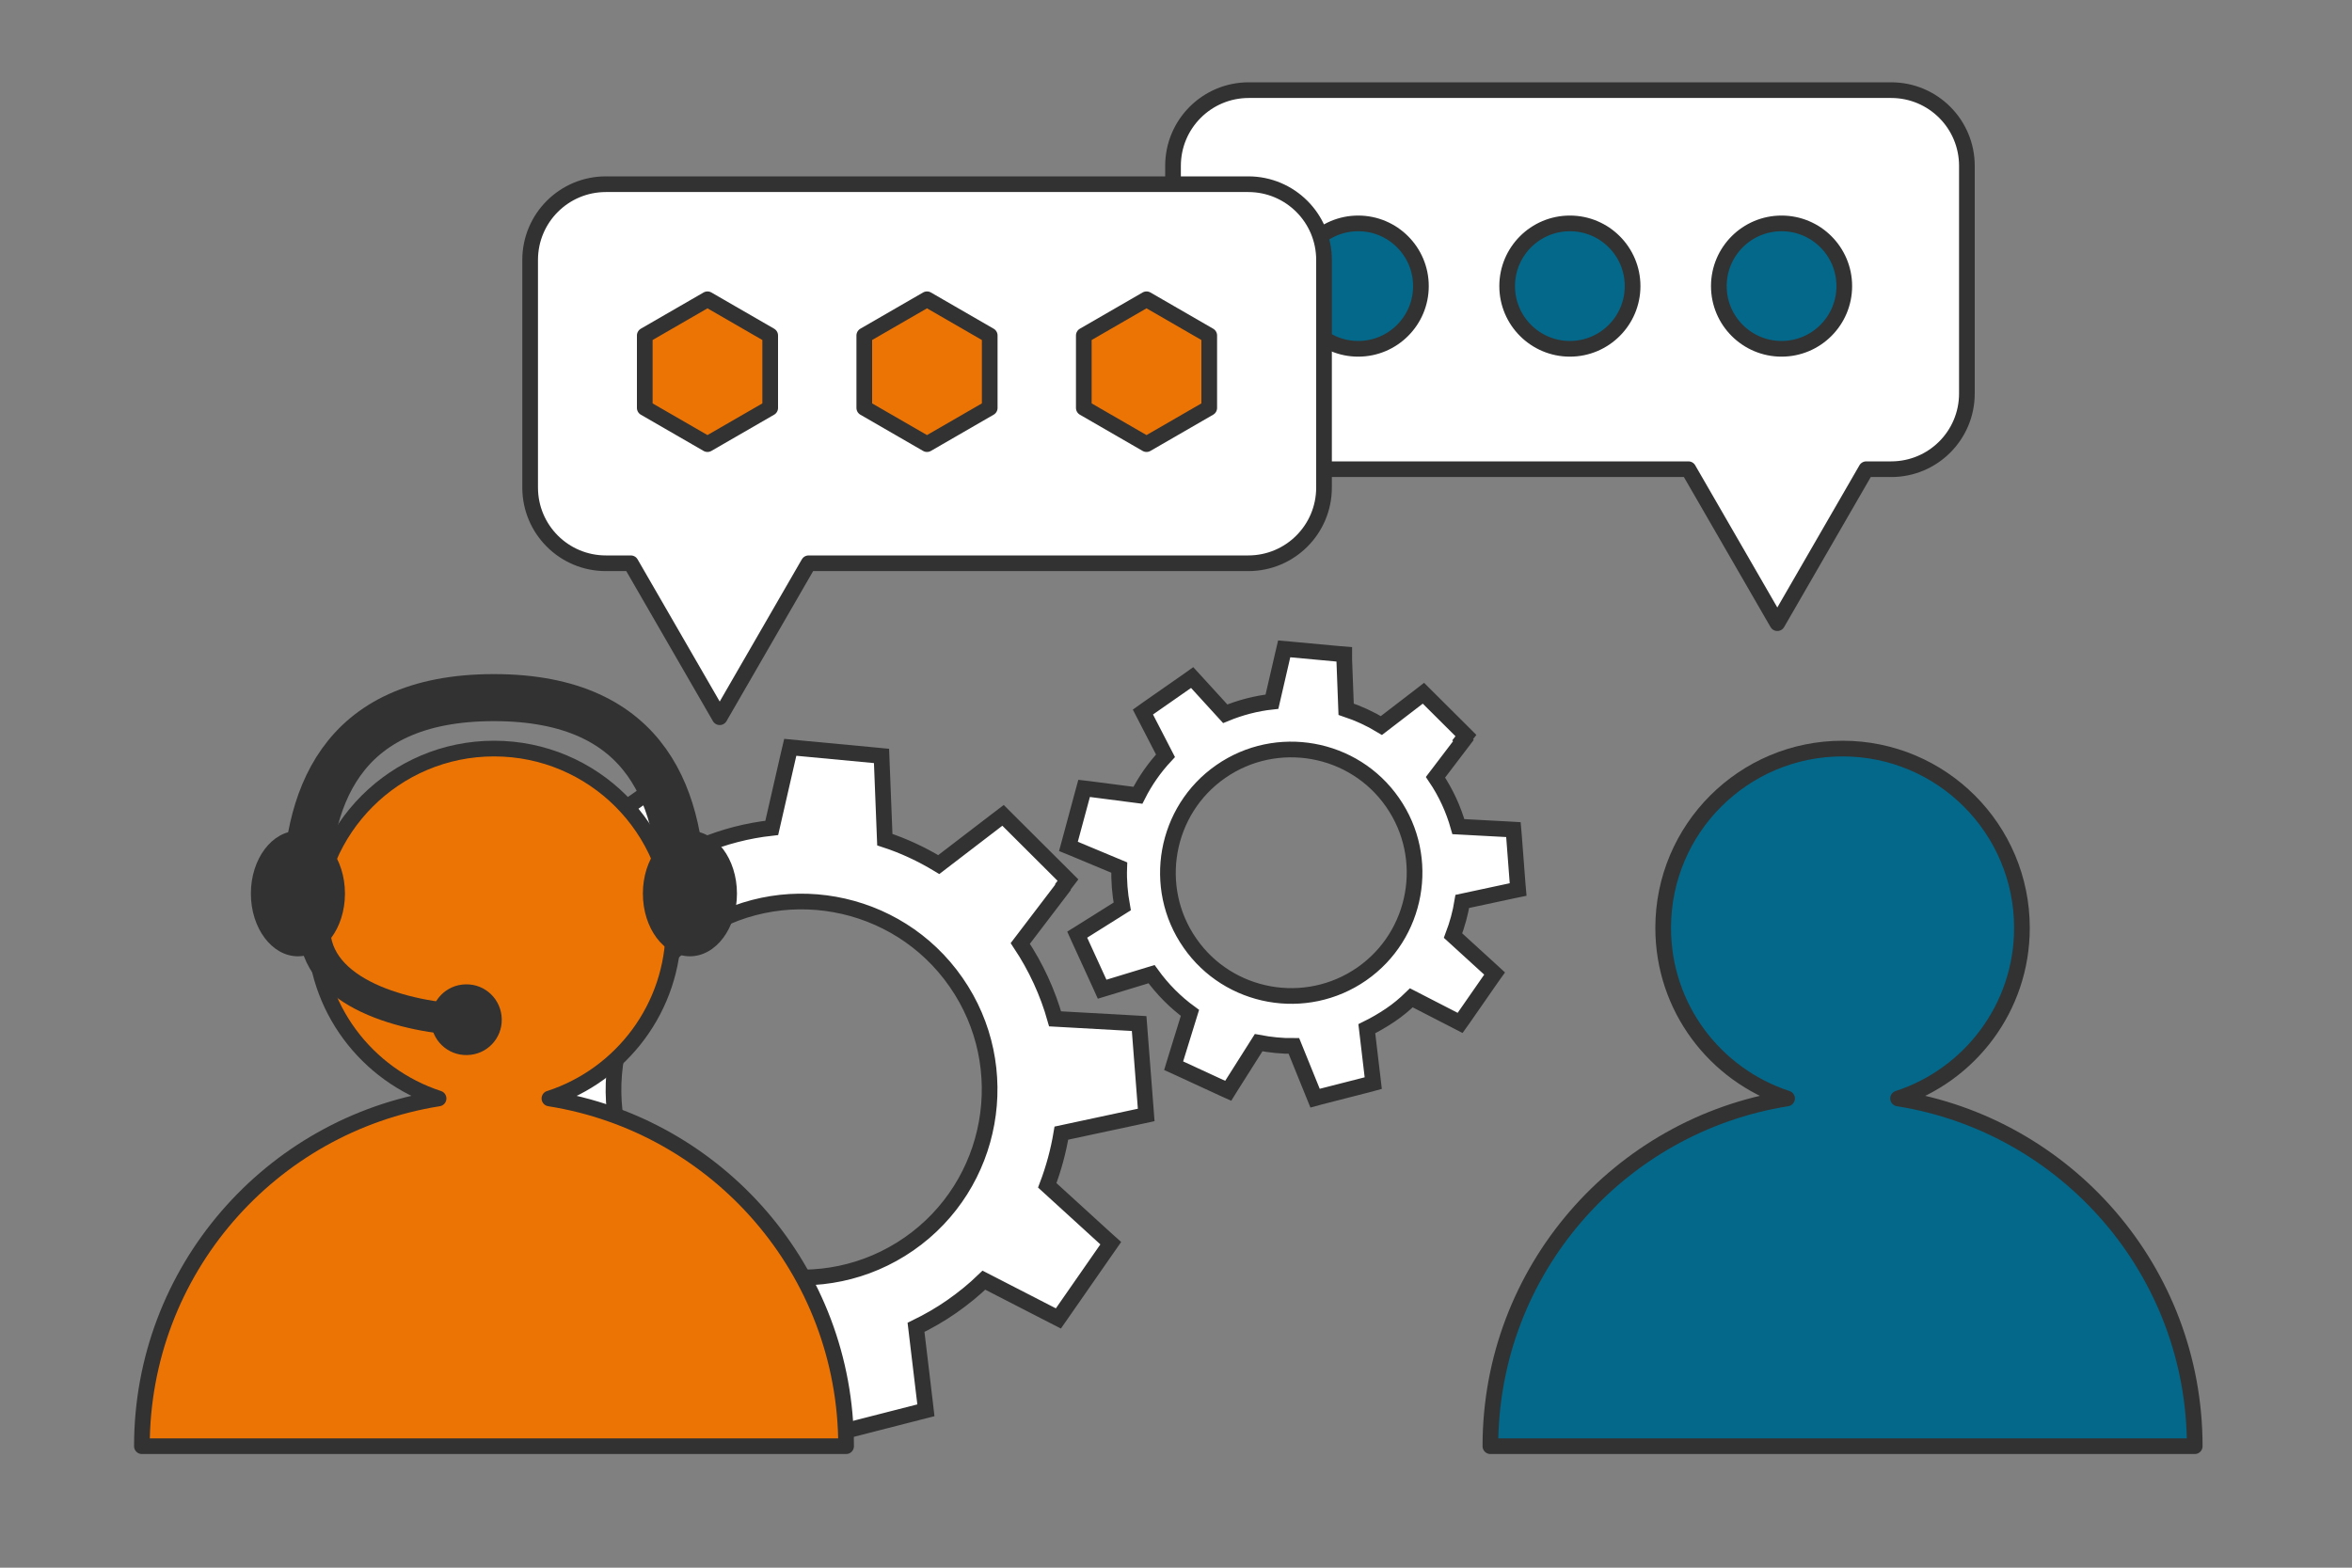 <?xml version="1.0" encoding="UTF-8"?><svg id="uuid-84904652-081a-41c2-92bd-05155de0e2e8" xmlns="http://www.w3.org/2000/svg" width="150" height="100" viewBox="0 0 150 100"><rect x="0" y="0" width="150" height="100" fill="#808080" stroke="none"/><defs><style>.uuid-b09a548f-3a05-40ff-b725-3cbf904023fb,.uuid-9f7f8b2b-8fe6-40ca-bc2f-6a8c6fa1af16{fill:#fff;}.uuid-b09a548f-3a05-40ff-b725-3cbf904023fb,.uuid-9f7f8b2b-8fe6-40ca-bc2f-6a8c6fa1af16,.uuid-37326ed2-2df0-46fc-81c3-dc23a28bdf10,.uuid-de30fa78-d3e7-45c2-a55f-e37a8b1d3c05,.uuid-4ebeeb9c-e8a8-4261-9762-ecadc7583ed0,.uuid-2d040d0f-6dd8-45b2-a219-cf675ecbf17b{stroke:#323232;}.uuid-b09a548f-3a05-40ff-b725-3cbf904023fb,.uuid-37326ed2-2df0-46fc-81c3-dc23a28bdf10,.uuid-de30fa78-d3e7-45c2-a55f-e37a8b1d3c05,.uuid-4ebeeb9c-e8a8-4261-9762-ecadc7583ed0{stroke-linejoin:round;}.uuid-b09a548f-3a05-40ff-b725-3cbf904023fb,.uuid-37326ed2-2df0-46fc-81c3-dc23a28bdf10,.uuid-de30fa78-d3e7-45c2-a55f-e37a8b1d3c05,.uuid-4ebeeb9c-e8a8-4261-9762-ecadc7583ed0,.uuid-2d040d0f-6dd8-45b2-a219-cf675ecbf17b{stroke-linecap:round;}.uuid-9f7f8b2b-8fe6-40ca-bc2f-6a8c6fa1af16,.uuid-2d040d0f-6dd8-45b2-a219-cf675ecbf17b{stroke-miterlimit:10;}.uuid-15039031-aa2c-492a-bbcd-6e5f0179309f{fill:#323232;}.uuid-37326ed2-2df0-46fc-81c3-dc23a28bdf10{stroke-width:2px;}.uuid-37326ed2-2df0-46fc-81c3-dc23a28bdf10,.uuid-2d040d0f-6dd8-45b2-a219-cf675ecbf17b{fill:none;}.uuid-de30fa78-d3e7-45c2-a55f-e37a8b1d3c05{fill:#03688a;}.uuid-4ebeeb9c-e8a8-4261-9762-ecadc7583ed0{fill:#ec7405;}.uuid-2d040d0f-6dd8-45b2-a219-cf675ecbf17b{stroke-width:3px;}</style></defs><g><path class="uuid-9f7f8b2b-8fe6-40ca-bc2f-6a8c6fa1af16" d="M67.79,56.56l.32-.42-.37-.37-3.4-3.39-.37-.37-.42,.32-3.68,2.82c-1.09-.66-2.24-1.2-3.44-1.59l-.19-4.82-.02-.52-.52-.05-4.78-.45-.52-.05-.12,.51-1.06,4.63c-1.54,.17-3.07,.56-4.54,1.18l-2.87-3.14-.35-.39-.43,.3-3.94,2.74-.43,.3,.24,.47,1.94,3.78c-1.09,1.16-1.98,2.46-2.68,3.84l-4.71-.62-.52-.07-.14,.51-1.25,4.64-.14,.51,.48,.2,4.45,1.86c-.05,1.26,.05,2.53,.3,3.78l-3.93,2.47-.44,.28,.22,.48,1.99,4.37,.22,.48,.5-.15,4.29-1.31c1.06,1.48,2.33,2.74,3.73,3.76l-1.44,4.63-.16,.5,.48,.22,4.36,2.02,.48,.22,.28-.44,2.69-4.23c1.13,.22,2.28,.33,3.43,.32l1.85,4.6,.2,.49,.51-.13,4.65-1.19,.51-.13-.06-.52-.57-4.77c.78-.38,1.55-.82,2.28-1.33s1.42-1.07,2.05-1.68l4.28,2.2,.47,.24,.3-.43,2.74-3.94,.3-.43-.39-.35-3.66-3.34c.41-1.08,.71-2.19,.9-3.33l4.9-1.05,.51-.11-.04-.52-.37-4.79-.04-.52-.52-.03-4.84-.27c-.47-1.67-1.21-3.29-2.22-4.81l2.72-3.57Zm-26.52,19.79c-3.78-5.43-2.43-12.93,3-16.7,5.43-3.78,12.93-2.43,16.7,3,3.78,5.43,2.43,12.93-3,16.7s-12.93,2.43-16.7-3Z"/><path class="uuid-9f7f8b2b-8fe6-40ca-bc2f-6a8c6fa1af16" d="M93.28,47.19l.21-.27-.24-.24-2.23-2.22-.24-.24-.27,.21-2.41,1.85c-.71-.43-1.47-.78-2.25-1.04l-.12-3.16v-.34s-.36-.03-.36-.03l-3.13-.29-.34-.03-.08,.34-.7,3.03c-1.01,.11-2.01,.37-2.98,.77l-1.88-2.06-.23-.25-.28,.2-2.58,1.8-.28,.2,.16,.31,1.28,2.48c-.71,.76-1.3,1.61-1.76,2.52l-3.09-.4-.34-.04-.09,.33-.82,3.04-.09,.33,.32,.13,2.92,1.22c-.03,.83,.04,1.66,.19,2.48l-2.58,1.62-.29,.18,.14,.31,1.31,2.86,.14,.31,.33-.1,2.82-.86c.7,.97,1.53,1.8,2.45,2.47l-.94,3.04-.1,.33,.31,.14,2.86,1.32,.31,.14,.18-.29,1.76-2.78c.74,.14,1.49,.22,2.25,.21l1.22,3.01,.13,.32,.33-.09,3.05-.78,.33-.09-.04-.34-.37-3.13c.51-.25,1.01-.54,1.5-.87s.93-.7,1.34-1.1l2.8,1.44,.31,.16,.2-.28,1.8-2.59,.2-.28-.25-.23-2.4-2.19c.27-.71,.47-1.44,.59-2.18l3.22-.69,.34-.07-.03-.34-.24-3.14-.03-.34-.34-.02-3.17-.17c-.31-1.1-.79-2.16-1.46-3.15l1.78-2.34Zm-17.39,12.97c-2.48-3.56-1.59-8.48,1.97-10.95s8.48-1.59,10.95,1.97c2.48,3.56,1.59,8.48-1.97,10.95s-8.48,1.59-10.95-1.97Z"/></g><path class="uuid-2d040d0f-6dd8-45b2-a219-cf675ecbf17b" d="M43.5,57.5c0-6.32-2-13-12-13s-12,6.68-12,13"/><g><path class="uuid-b09a548f-3a05-40ff-b725-3cbf904023fb" d="M79.64,5.75h40.97c2.67,0,4.83,2.16,4.83,4.83v14.52c0,2.67-2.16,4.83-4.83,4.83h-1.59s-5.67,9.82-5.67,9.82l-5.67-9.82h-28.04c-2.67,0-4.83-2.16-4.83-4.83V10.58c0-2.67,2.16-4.83,4.83-4.83Z"/><g><circle class="uuid-de30fa78-d3e7-45c2-a55f-e37a8b1d3c05" cx="113.62" cy="18.25" r="4"/><circle class="uuid-de30fa78-d3e7-45c2-a55f-e37a8b1d3c05" cx="100.12" cy="18.25" r="4"/><circle class="uuid-de30fa78-d3e7-45c2-a55f-e37a8b1d3c05" cx="86.62" cy="18.25" r="4"/></g></g><path class="uuid-de30fa78-d3e7-45c2-a55f-e37a8b1d3c05" d="M121.05,70.07c4.58-1.49,7.9-5.8,7.9-10.88,0-6.32-5.12-11.44-11.44-11.44s-11.44,5.12-11.44,11.44c0,5.08,3.31,9.38,7.9,10.88-10.72,1.7-18.92,10.98-18.92,22.18h44.92c0-11.2-8.2-20.48-18.92-22.18Z"/><g><path class="uuid-b09a548f-3a05-40ff-b725-3cbf904023fb" d="M79.61,11.75H38.64c-2.67,0-4.83,2.16-4.83,4.83v14.52c0,2.67,2.16,4.83,4.83,4.83h1.59l5.67,9.82,5.67-9.82h28.04c2.67,0,4.83-2.16,4.83-4.83v-14.52c0-2.67-2.16-4.83-4.83-4.83Z"/><g><polygon class="uuid-4ebeeb9c-e8a8-4261-9762-ecadc7583ed0" points="77.12 26.02 77.12 21.4 73.12 19.09 69.12 21.4 69.12 26.02 73.12 28.33 77.12 26.02"/><polygon class="uuid-4ebeeb9c-e8a8-4261-9762-ecadc7583ed0" points="63.12 26.02 63.12 21.4 59.12 19.09 55.12 21.4 55.12 26.02 59.12 28.33 63.12 26.02"/><polygon class="uuid-4ebeeb9c-e8a8-4261-9762-ecadc7583ed0" points="49.12 26.02 49.12 21.4 45.12 19.09 41.12 21.4 41.12 26.02 45.12 28.33 49.12 26.02"/></g></g><path class="uuid-4ebeeb9c-e8a8-4261-9762-ecadc7583ed0" d="M35.05,70.07c4.58-1.49,7.9-5.8,7.9-10.88,0-6.32-5.12-11.44-11.44-11.44s-11.44,5.12-11.44,11.44c0,5.08,3.31,9.38,7.9,10.88-10.72,1.7-18.92,10.98-18.92,22.18H53.96c0-11.2-8.2-20.48-18.92-22.18Z"/><g><path class="uuid-37326ed2-2df0-46fc-81c3-dc23a28bdf10" d="M20.06,59.19c0,4.21,5.84,5.73,9.8,5.88"/><path class="uuid-15039031-aa2c-492a-bbcd-6e5f0179309f" d="M29.79,67.3c1.25-.02,2.24-1.05,2.21-2.3s-1.05-2.24-2.3-2.21c-1.25,.02-2.24,1.05-2.21,2.3,.02,1.25,1.05,2.24,2.3,2.21Z"/></g><ellipse class="uuid-15039031-aa2c-492a-bbcd-6e5f0179309f" cx="19" cy="57" rx="3" ry="4"/><ellipse class="uuid-15039031-aa2c-492a-bbcd-6e5f0179309f" cx="44" cy="57" rx="3" ry="4"/></svg>